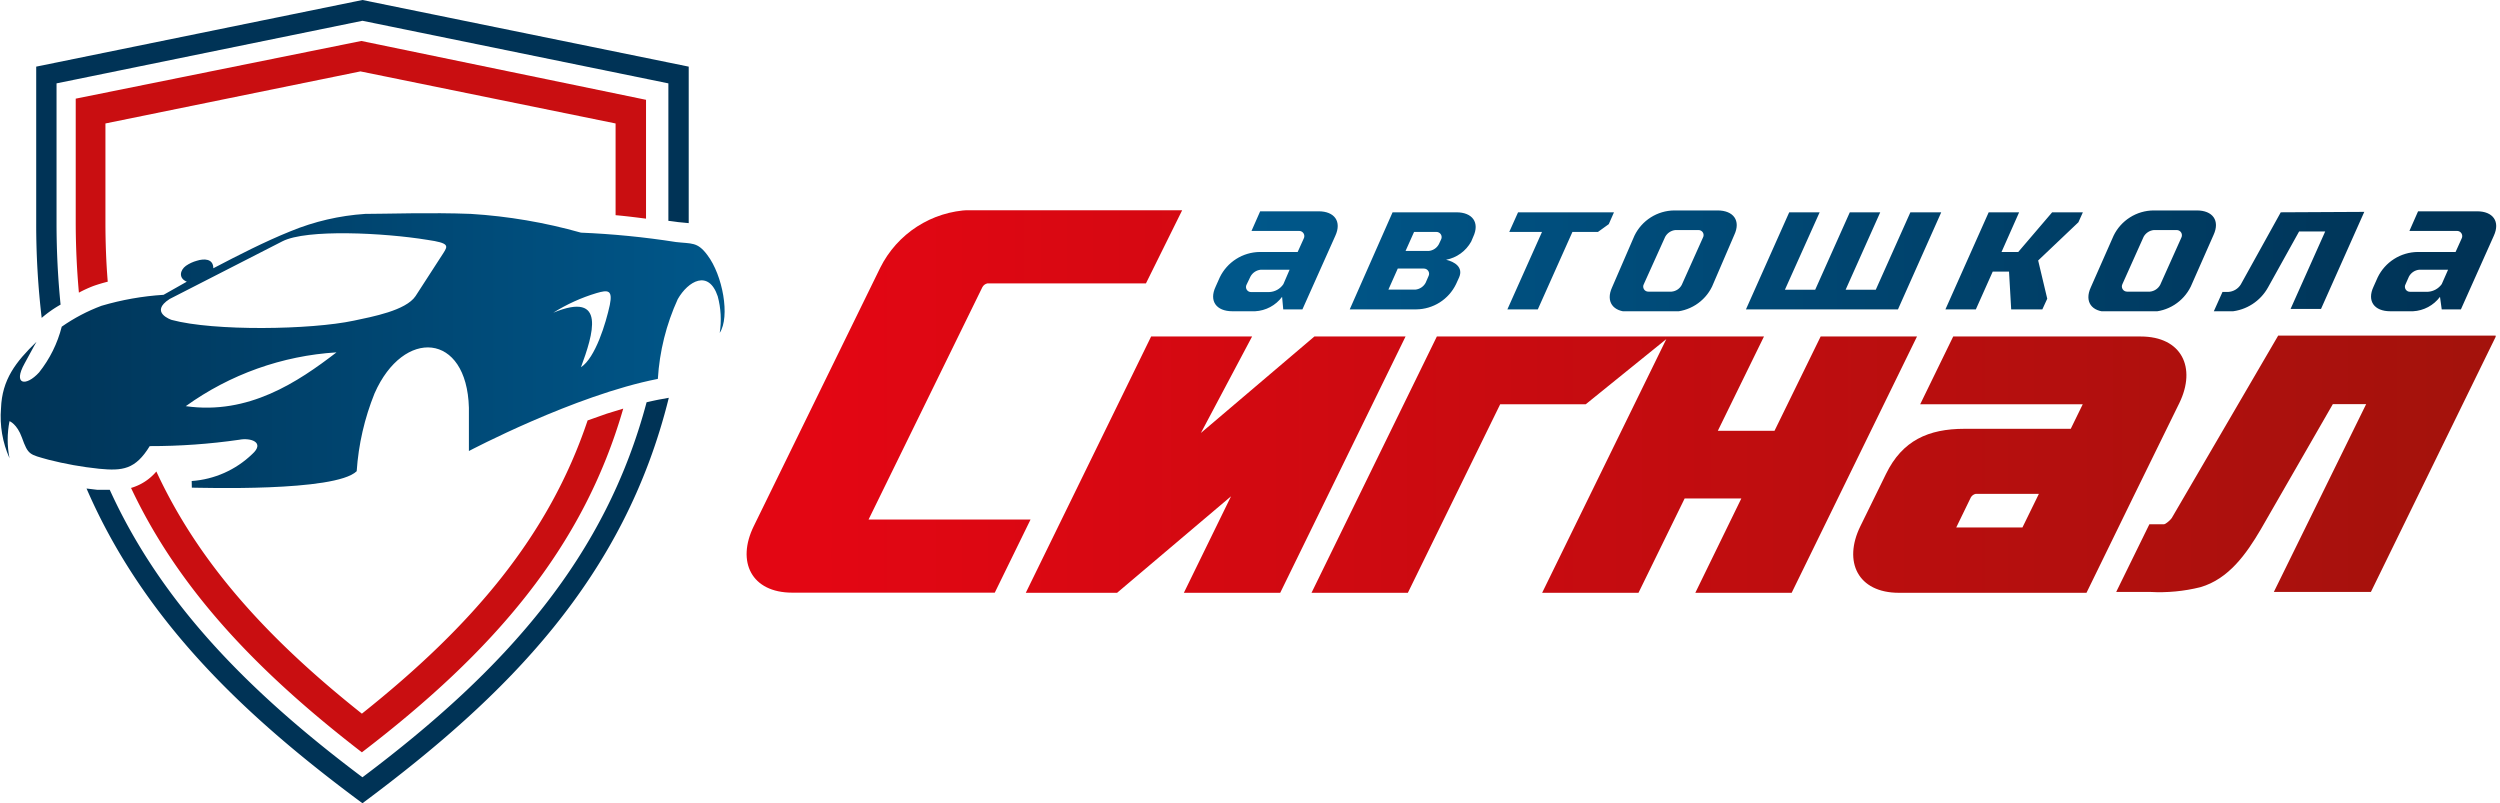 <?xml version="1.0" encoding="UTF-8"?> <svg xmlns="http://www.w3.org/2000/svg" xmlns:xlink="http://www.w3.org/1999/xlink" id="Слой_1" data-name="Слой 1" viewBox="0 0 173.33 55.68"><defs><style>.cls-1{fill:none;clip-rule:evenodd;}.cls-2{clip-path:url(#clip-path);}.cls-3{fill:url(#Безымянный_градиент_4);}.cls-4{clip-path:url(#clip-path-2);}.cls-5{fill:url(#Безымянный_градиент_2);}.cls-6{fill:#c90e11;}.cls-6,.cls-7{fill-rule:evenodd;}.cls-7{fill:#003356;}.cls-8{clip-path:url(#clip-path-3);}.cls-9{fill:url(#Безымянный_градиент_3);}</style><clipPath id="clip-path" transform="translate(-123.55 -121.08)"><path class="cls-1" d="M223.14,137.16a.36.36,0,0,1,.32.53l-.15.32a.89.89,0,0,1-.71.47H221l.59-1.32Zm-3.33,4,.65-1.46h1.81a.36.36,0,0,1,.32.53l-.2.46a.91.91,0,0,1-.71.47Zm8.38-4h2.27l-2.4,5.37h2.11l2.4-5.37h1.77l.75-.54.36-.82H228.8Zm9.65,4.14a.35.35,0,0,1-.32-.52L239,137.5a.91.91,0,0,1,.71-.47h1.59a.35.35,0,0,1,.32.52l-1.47,3.28a.88.88,0,0,1-.71.47Zm5.95-3.93c.47-1-.06-1.7-1.16-1.7h-3a3.1,3.1,0,0,0-2.76,1.75L235.32,141c-.46,1,.07,1.7,1.16,1.7h3a3.11,3.11,0,0,0,2.77-1.75Zm11.35,5.16,3-6.73H256l-2.4,5.37h-2.09l2.4-5.37h-2.11l-2.4,5.37h-2.1l2.41-5.37h-2.11l-3,6.73Zm8.4-6.73h-2.11l-3,6.73h2.11l1.17-2.62h1.13l.15,2.62h2.16l.34-.74-.63-2.65,2.79-2.65.31-.69h-2.13l-2.35,2.75h-1.16Zm7.48,5.5a.36.36,0,0,1-.32-.52l1.47-3.28a.91.91,0,0,1,.71-.47h1.58a.36.36,0,0,1,.33.52l-1.47,3.28a.91.91,0,0,1-.71.47Zm6-3.93c.46-1-.06-1.7-1.16-1.7h-3a3.11,3.11,0,0,0-2.77,1.75L268.51,141c-.46,1,.06,1.7,1.16,1.7h3a3.13,3.13,0,0,0,2.77-1.75Zm4.66-1.57-2.77,5a1.1,1.1,0,0,1-.87.52h-.4l-.61,1.36h1.17A3.27,3.27,0,0,0,280.8,141l2.15-3.87h1.81l-2.4,5.37h2.11l3-6.73Zm8.89,4.45a.91.91,0,0,1,.71-.47h2l-.44,1a1.28,1.28,0,0,1-.95.53h-1.24a.35.35,0,0,1-.32-.52Zm2.27,2.28h1.33l2.28-5.1c.46-1-.06-1.7-1.16-1.7H291.2l-.6,1.36h3.29a.36.36,0,0,1,.33.53l-.42.93h-2.63a3.12,3.12,0,0,0-2.77,1.76l-.29.65c-.47,1,.06,1.7,1.16,1.7h1.58a2.49,2.49,0,0,0,1.87-1Zm-82.59-2.28a.91.91,0,0,1,.71-.47h2l-.43,1a1.24,1.24,0,0,1-1,.55H210.3a.35.35,0,0,1-.32-.52Zm2.27,2.28h1.33l2.28-5.1c.46-1-.06-1.7-1.16-1.7h-4.05l-.6,1.36h3.29a.36.36,0,0,1,.33.53l-.42.93h-2.63a3.12,3.12,0,0,0-2.77,1.76l-.29.65c-.47,1,.06,1.7,1.16,1.7h1.58a2.49,2.49,0,0,0,1.87-1Zm4.61,0h4.61a3.1,3.1,0,0,0,2.76-1.75l.21-.46c.32-.72-.33-1.1-.9-1.23a2.53,2.53,0,0,0,1.74-1.26l.14-.33c.47-1-.06-1.7-1.16-1.7H220.1Z"></path></clipPath><linearGradient id="Безымянный_градиент_4" x1="86.65" y1="18.08" x2="170.36" y2="18.08" gradientUnits="userSpaceOnUse"><stop offset="0" stop-color="#00578a"></stop><stop offset="1" stop-color="#003356"></stop></linearGradient><clipPath id="clip-path-2" transform="translate(-123.55 -121.08)"><path class="cls-1" d="M259.18,157.65h4.59l1.14-2.33h-4.38a.51.51,0,0,0-.34.25Zm7.94-6.84.83-1.7H256.68l2.29-4.7h13c2.85,0,3.87,2.16,2.68,4.61q-3.23,6.57-6.44,13.16h-13c-2.86,0-3.88-2.16-2.68-4.61l1.78-3.63c1.13-2.32,2.94-3.13,5.44-3.13Zm-24.47.14h3.93l3.2-6.54h6.68l-8.69,17.77h-6.68l3.19-6.54h-3.93l-3.2,6.54h-6.68l8.61-17.59-5.59,4.52h-5.93l-6.4,13.07h-6.68l8.69-17.77h22.68Zm-35.84.15,7.87-6.69H221l-8.69,17.77h-6.68l3.27-6.69L201,162.18h-6.33l8.69-17.77h7Zm80.79-2h-2.31l-5,8.69c-1,1.7-2.22,3.43-4.18,4a11.67,11.67,0,0,1-3.49.33h-2.35l2.3-4.69h1c.14,0,.48-.32.55-.43l7.38-12.65h15.12l-8.69,17.77H281.2Zm-103.83,8H195l-2.48,5.07H178.48c-2.83,0-3.88-2.14-2.67-4.61l8.77-17.92a7.23,7.23,0,0,1,6.2-4h14.74L203,140.73H192a.52.52,0,0,0-.34.26Z"></path></clipPath><linearGradient id="Безымянный_градиент_2" x1="56.74" y1="27.85" x2="170.95" y2="27.85" gradientUnits="userSpaceOnUse"><stop offset="0" stop-color="#e30613"></stop><stop offset="1" stop-color="#a4120c"></stop></linearGradient><clipPath id="clip-path-3" transform="translate(-123.55 -121.08)"><path class="cls-1" d="M136.43,149.24a20,20,0,0,1,10.45-3.73c-2.68,2.06-6.1,4.35-10.45,3.73m25.48-6.48a12.32,12.32,0,0,1,3-1.36c.79-.23,1.13-.23.92.82-.27,1.26-1,3.67-2,4.32C164.66,144.29,165.64,141.22,161.91,142.76Zm2.82,4.11a8.53,8.53,0,0,0,3.74-6c.06-.41,0-.49-.39-.41l-.7.15c-.57.12-.55.18-.59.75A11.76,11.76,0,0,1,164.73,146.87Zm-4.24-5.71a43.91,43.91,0,0,0,4.71-2.85,17.63,17.63,0,0,0-5.29-1.25c-3.17-.28-3.52,1.09-3.52,1.09l-2.12,3.54s-.68,1.22.25,1.22a21.1,21.1,0,0,0,3.38-.66s-1-.37-1.09-1.21a1.53,1.53,0,0,1,1.56-1.19S160.54,140.11,160.49,141.16Zm-6.19-2.55-1.94,3c-.67,1-3,1.43-4.27,1.7-3,.64-9.71.74-12.64-.05,0,0-1.58-.52-.14-1.45l7.82-4c1.67-.86,7.05-.59,10.05-.1C154.71,137.93,154.61,138.12,154.3,138.61Zm-17.45,16.28c.52,0,9.94.31,11.43-1.14a17.56,17.56,0,0,1,1.24-5.4c2-4.54,6.4-4.24,6.54,1v3s7.32-3.87,13.1-5a15.59,15.59,0,0,1,1.38-5.53c.72-1.26,2.14-2.07,2.77-.2a6.12,6.12,0,0,1,.14,2.54c.73-1.12.21-4-.86-5.4-.69-.93-1.09-.77-2.18-.9a57.94,57.94,0,0,0-6.58-.65,36.35,36.35,0,0,0-7.63-1.3c-2.76-.11-5.92,0-7.33,0a16.42,16.42,0,0,0-5.17,1.2c-1.79.72-3.64,1.67-5.36,2.57,0-.68-.65-.68-1.15-.52a2.49,2.49,0,0,0-.75.35c-.4.29-.54.85.06,1.1l-1.61.91a19.49,19.49,0,0,0-4.3.76,12.33,12.33,0,0,0-2.76,1.45,8.4,8.4,0,0,1-1.57,3.17c-.91,1-1.84.87-1-.63.61-1.14.82-1.49.82-1.49-1.44,1.39-2.39,2.62-2.46,4.61a7.05,7.05,0,0,0,.59,3.46,6.57,6.57,0,0,1,0-2.57s.52.19.86,1.14c.44,1.22.52,1.16,1.83,1.53a24.44,24.44,0,0,0,3.52.63c1.63.16,2.52.05,3.51-1.57a43.05,43.05,0,0,0,6.2-.44c.78-.16,1.83.17.9,1a6.72,6.72,0,0,1-4.19,1.86Z"></path></clipPath><linearGradient id="Безымянный_градиент_3" y1="24.42" x2="50.22" y2="24.42" gradientUnits="userSpaceOnUse"><stop offset="0" stop-color="#003356"></stop><stop offset="1" stop-color="#00578a"></stop></linearGradient></defs><g class="cls-2"><rect class="cls-3" x="83.78" y="14.58" width="89.55" height="7"></rect></g><g class="cls-4"><rect class="cls-5" x="51.05" y="14.58" width="121.98" height="26.53"></rect></g><path class="cls-6" d="M132.64,154.92c3.3,7,8.72,12.71,16,18.32,9.15-7,15.34-14.18,18.12-23.83l-1.14.35-1.33.47c-2.68,8-8,14.24-15.65,20.33-6.51-5.17-11.3-10.42-14.25-16.79a3.62,3.62,0,0,1-1.79,1.15m16-31-19.8,4v8.53c0,1.71.08,3.34.22,4.92a8.69,8.69,0,0,1,1-.46q.48-.17,1-.3c-.11-1.34-.16-2.72-.16-4.16v-6.81l17.68-3.61,17.69,3.61V136c.7.06,1.41.15,2.11.24V128Z" transform="translate(-123.55 -121.08)"></path><path class="cls-7" d="M148.68,121.08l22.62,4.62v10.85l-.72-.07-.69-.09v-9.53l-21.21-4.34-21.21,4.34v9.68c0,2,.1,3.85.28,5.66a8.05,8.05,0,0,0-1.31.92,55.36,55.36,0,0,1-.38-6.58V125.7Zm21.24,27.58c-3.09,12.51-11.21,20.65-21.24,28.11-8-5.92-15.11-12.54-19.13-21.82l.75.09c.3,0,.59,0,.86,0,3.5,7.69,9.44,13.87,17.52,19.93,10.11-7.59,16.87-15.36,19.7-26,.35-.08.7-.16,1.05-.22Z" transform="translate(-123.55 -121.08)"></path><g class="cls-8"><rect class="cls-9" y="14.74" width="50.63" height="19.38"></rect></g></svg> 